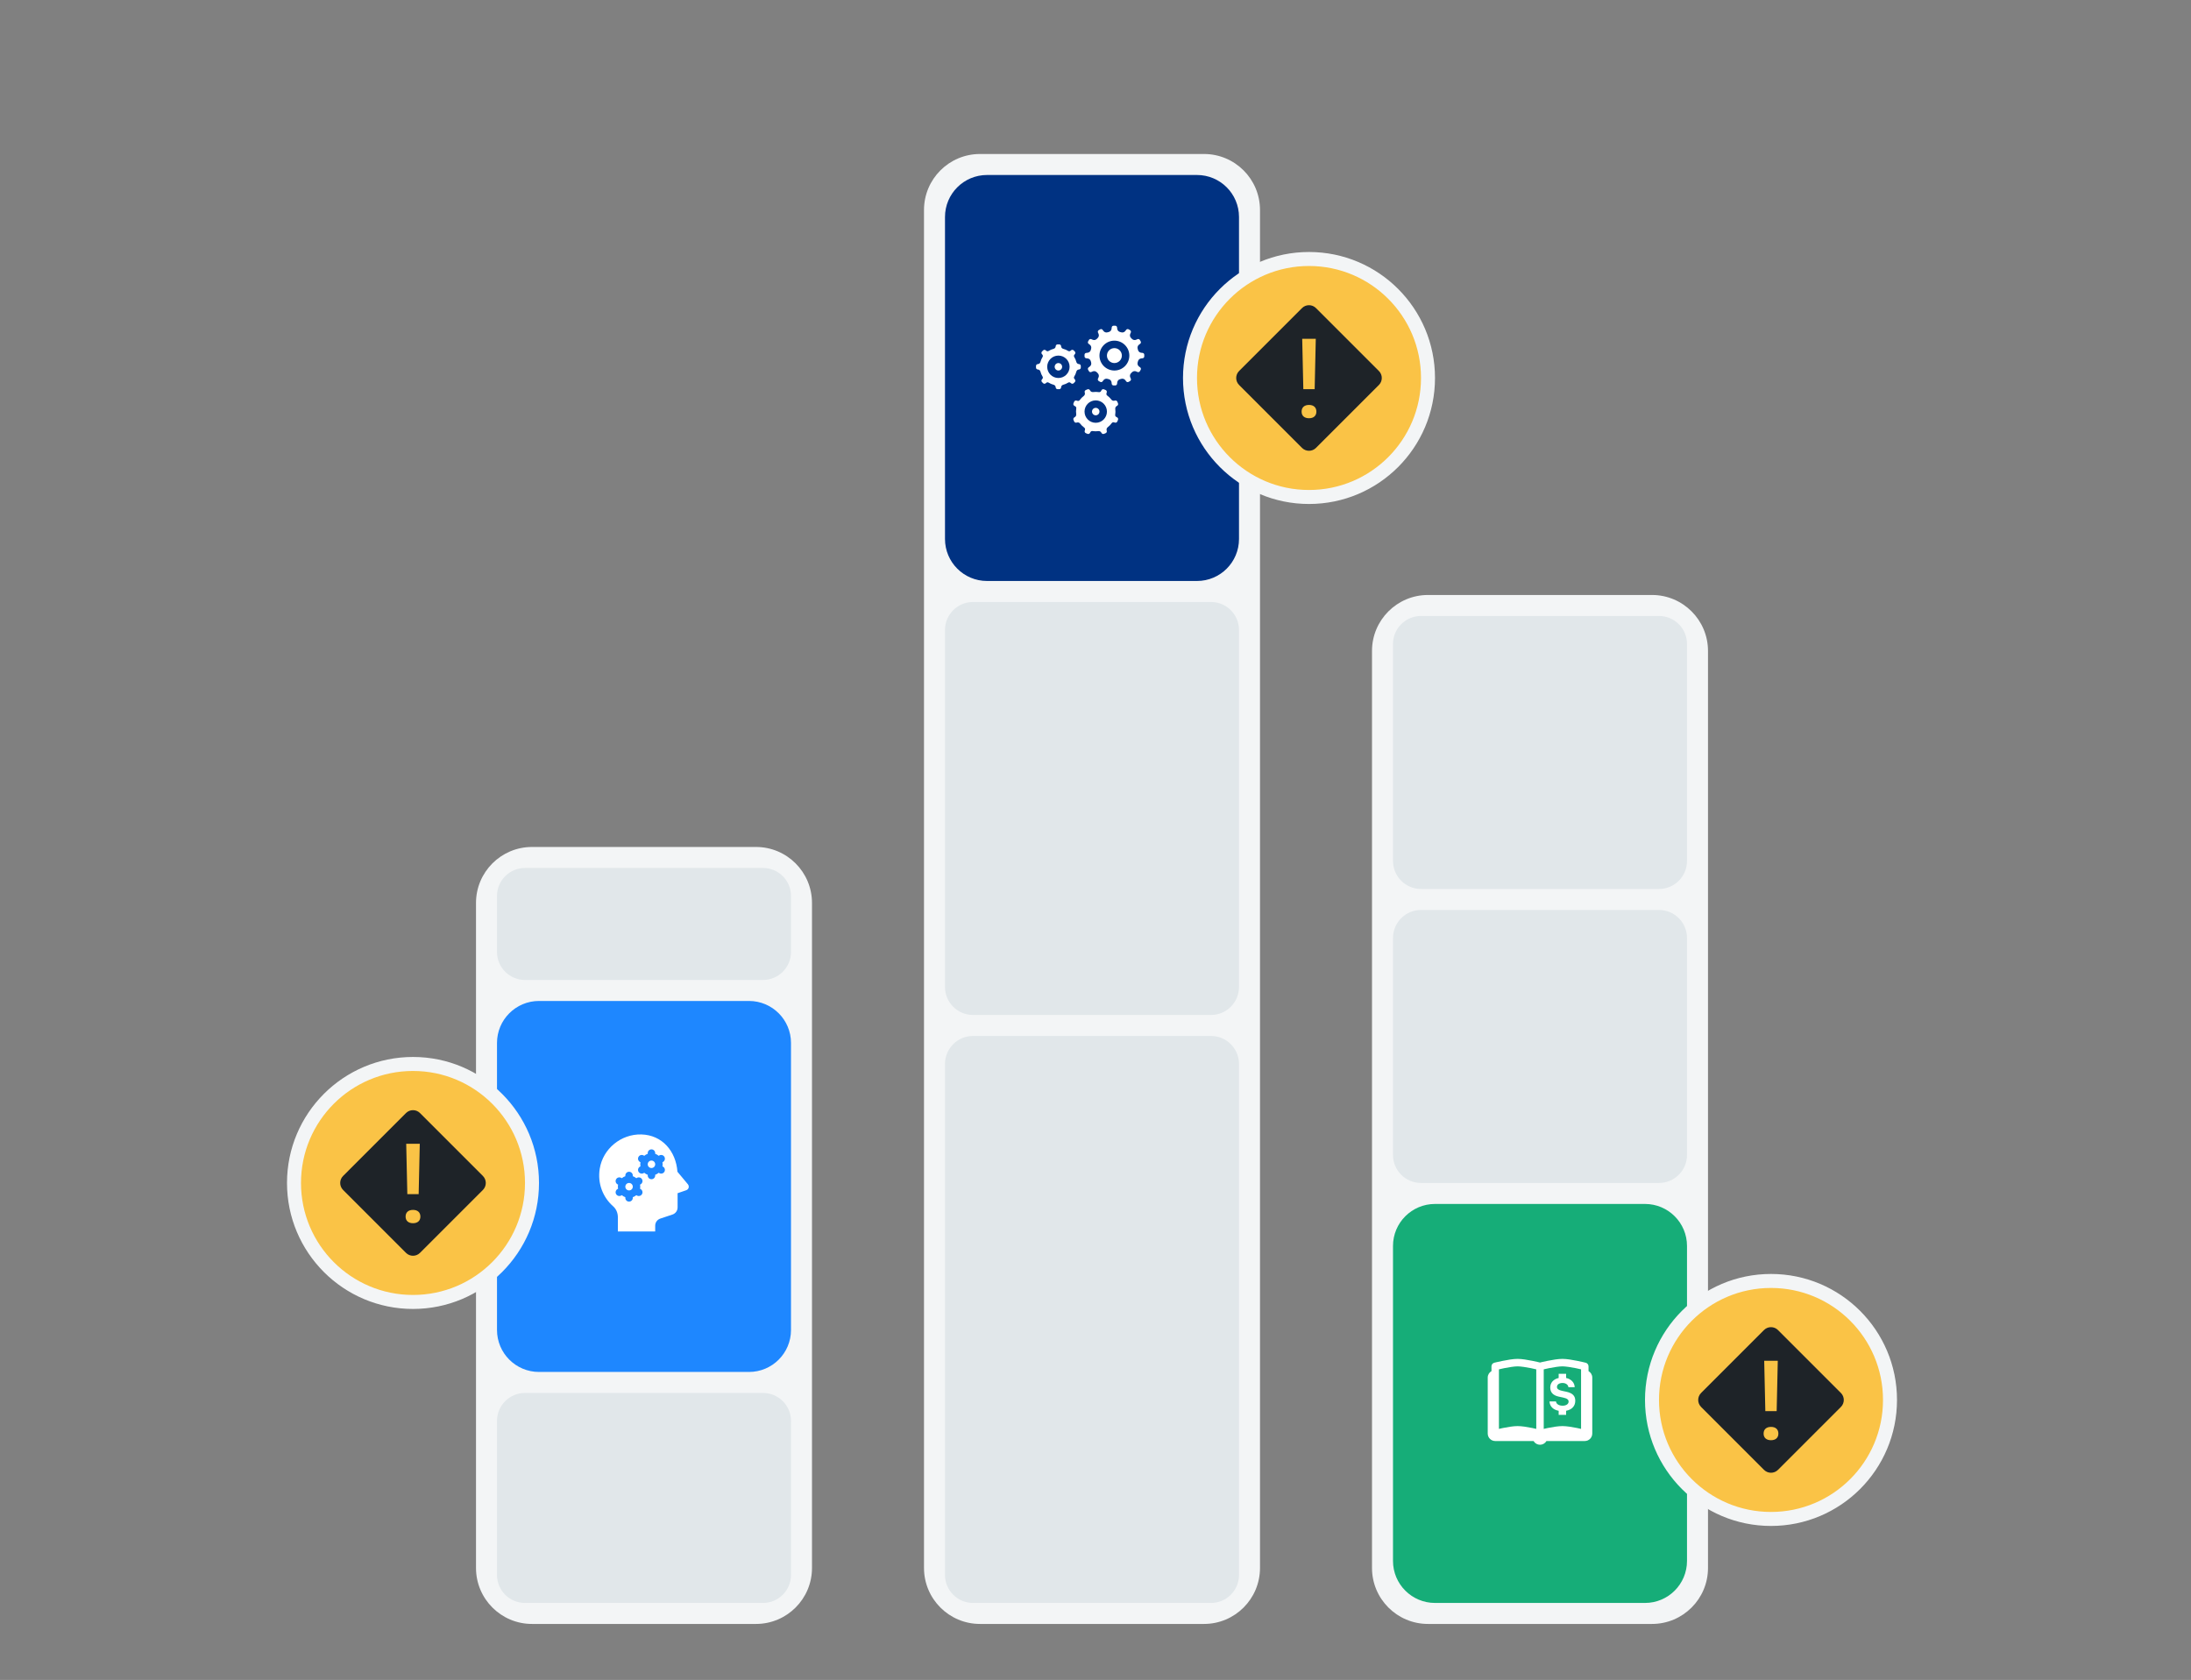 <svg width="313" height="240" viewBox="0 0 313 240" fill="none" xmlns="http://www.w3.org/2000/svg">
<rect x="0" y="0" width="313" height="240" fill="#808080" stroke="none"/>
<path d="M140 232C135.582 232 132 228.418 132 224V30C132 25.582 135.582 22 140 22H172C176.418 22 180 25.582 180 30V224C180 228.418 176.418 232 172 232H140Z" fill="#F3F5F6"/>
<path d="M139 229C136.791 229 135 227.209 135 225V152C135 149.791 136.791 148 139 148H173C175.209 148 177 149.791 177 152V225C177 227.209 175.209 229 173 229H139Z" fill="#E1E7EA"/>
<path d="M139 145C136.791 145 135 143.209 135 141V90C135 87.791 136.791 86 139 86H173C175.209 86 177 87.791 177 90V141C177 143.209 175.209 145 173 145H139Z" fill="#E1E7EA"/>
<path d="M141 83C137.686 83 135 80.314 135 77V31C135 27.686 137.686 25 141 25H171C174.314 25 177 27.686 177 31V77C177 80.314 174.314 83 171 83H141Z" fill="#003282"/>
<circle cx="187" cy="54" r="17" fill="#FAC346" stroke="#F3F5F6" stroke-width="2"/>
<path d="M196.986 53.002L187.998 44.014C187.447 43.462 186.552 43.462 186 44.014L177.013 53.002C176.462 53.553 176.462 54.447 177.013 54.999L186.001 63.987C186.552 64.538 187.447 64.538 187.999 63.987L196.987 54.999C197.537 54.447 197.537 53.553 196.986 53.002ZM187.969 48.4L187.809 55.6H186.19L186.03 48.4H187.969ZM187.002 59.751C186.339 59.751 185.943 59.398 185.943 58.806C185.943 58.202 186.339 57.849 187.002 57.849C187.659 57.849 188.055 58.202 188.055 58.806C188.055 59.398 187.659 59.751 187.002 59.751Z" fill="#1E2328"/>
<g clip-path="url(#clip0_1938_7324)">
<path d="M159.082 46.533C158.946 46.533 158.832 46.636 158.817 46.771L158.795 46.973C158.77 47.198 158.604 47.381 158.383 47.433C158.328 47.447 158.273 47.46 158.219 47.476C158.002 47.539 157.77 47.464 157.636 47.282L157.517 47.12C157.436 47.01 157.287 46.979 157.169 47.047L156.965 47.164C156.847 47.232 156.799 47.378 156.853 47.502L156.936 47.691C157.027 47.897 156.975 48.137 156.811 48.293C156.771 48.331 156.732 48.371 156.693 48.411C156.536 48.575 156.297 48.627 156.09 48.536L155.901 48.454C155.777 48.4 155.631 48.447 155.564 48.565L155.446 48.769C155.378 48.886 155.409 49.037 155.519 49.118L155.681 49.237C155.863 49.371 155.938 49.603 155.875 49.82C155.86 49.873 155.846 49.928 155.832 49.983C155.78 50.204 155.597 50.37 155.372 50.395L155.17 50.418C155.035 50.432 154.933 50.546 154.933 50.682V50.918C154.933 51.054 155.036 51.168 155.171 51.183L155.373 51.205C155.599 51.23 155.78 51.396 155.832 51.617C155.846 51.672 155.86 51.727 155.876 51.781C155.939 51.998 155.864 52.23 155.682 52.363L155.519 52.483C155.409 52.564 155.378 52.713 155.446 52.831L155.564 53.035C155.631 53.153 155.778 53.201 155.902 53.147L156.091 53.063C156.298 52.973 156.537 53.025 156.693 53.188C156.731 53.229 156.771 53.268 156.811 53.307C156.975 53.463 157.028 53.703 156.936 53.91L156.853 54.099C156.799 54.223 156.847 54.368 156.965 54.436L157.169 54.554C157.287 54.622 157.436 54.59 157.517 54.481L157.636 54.319C157.77 54.137 158.002 54.062 158.219 54.125C158.273 54.14 158.328 54.154 158.383 54.168C158.604 54.22 158.77 54.402 158.795 54.628L158.817 54.83C158.832 54.965 158.946 55.066 159.082 55.066H159.318C159.454 55.066 159.568 54.964 159.583 54.829L159.605 54.627C159.63 54.401 159.796 54.22 160.017 54.168C160.072 54.154 160.127 54.139 160.181 54.124C160.398 54.061 160.63 54.136 160.764 54.318L160.883 54.481C160.964 54.59 161.113 54.622 161.231 54.554L161.435 54.436C161.553 54.369 161.601 54.222 161.547 54.098L161.464 53.909C161.373 53.702 161.425 53.463 161.589 53.307C161.629 53.269 161.668 53.229 161.707 53.188C161.864 53.025 162.102 52.972 162.309 53.063L162.498 53.146C162.622 53.2 162.768 53.153 162.836 53.035L162.954 52.831C163.022 52.713 162.991 52.563 162.881 52.482L162.718 52.362C162.536 52.229 162.461 51.997 162.524 51.78C162.539 51.726 162.554 51.672 162.568 51.617C162.62 51.396 162.801 51.23 163.027 51.205L163.23 51.182C163.365 51.168 163.467 51.054 163.467 50.918V50.682C163.467 50.546 163.364 50.431 163.229 50.416L163.027 50.395C162.801 50.37 162.619 50.204 162.567 49.983C162.553 49.928 162.54 49.873 162.524 49.819C162.461 49.602 162.536 49.37 162.718 49.236L162.88 49.117C162.99 49.036 163.021 48.886 162.953 48.769L162.835 48.565C162.768 48.447 162.622 48.399 162.498 48.453L162.309 48.536C162.102 48.627 161.863 48.575 161.706 48.411C161.668 48.371 161.628 48.331 161.587 48.293C161.424 48.136 161.371 47.897 161.462 47.691L161.546 47.502C161.6 47.378 161.552 47.232 161.434 47.163L161.23 47.046C161.112 46.978 160.963 47.009 160.882 47.119L160.762 47.282C160.629 47.464 160.397 47.539 160.18 47.476C160.126 47.46 160.071 47.446 160.016 47.432C159.795 47.38 159.629 47.198 159.604 46.973L159.582 46.771C159.568 46.636 159.454 46.533 159.318 46.533H159.082ZM159.2 48.666C160.378 48.666 161.333 49.622 161.333 50.8C161.333 51.978 160.378 52.933 159.2 52.933C158.022 52.933 157.067 51.978 157.067 50.8C157.067 49.622 158.022 48.666 159.2 48.666ZM151.082 49.2C150.946 49.2 150.832 49.302 150.817 49.437L150.811 49.49C150.794 49.652 150.679 49.789 150.522 49.83C150.264 49.897 150.023 50.001 149.802 50.137C149.703 50.199 149.578 50.196 149.487 50.124L149.376 50.034C149.27 49.949 149.117 49.958 149.021 50.054L148.854 50.221C148.758 50.317 148.75 50.47 148.834 50.576L148.924 50.687C148.996 50.778 148.999 50.903 148.937 51.002C148.801 51.223 148.696 51.464 148.629 51.722C148.588 51.879 148.452 51.994 148.29 52.011L148.236 52.017C148.102 52.032 148 52.146 148 52.282V52.518C148 52.654 148.103 52.768 148.237 52.783L148.291 52.788C148.452 52.806 148.589 52.921 148.63 53.078C148.697 53.336 148.801 53.577 148.937 53.798C148.999 53.897 148.996 54.022 148.924 54.112L148.834 54.224C148.75 54.33 148.758 54.483 148.854 54.579L149.02 54.746C149.116 54.842 149.269 54.85 149.375 54.766L149.486 54.676C149.577 54.603 149.703 54.601 149.802 54.662C150.023 54.799 150.264 54.903 150.522 54.97C150.679 55.011 150.793 55.147 150.81 55.309L150.817 55.362C150.832 55.497 150.946 55.6 151.082 55.6H151.318C151.454 55.6 151.568 55.497 151.583 55.362L151.589 55.309C151.606 55.148 151.721 55.011 151.878 54.97C152.136 54.903 152.377 54.799 152.598 54.662C152.697 54.601 152.822 54.603 152.912 54.676L153.024 54.766C153.13 54.85 153.283 54.842 153.379 54.746L153.546 54.579C153.642 54.483 153.65 54.33 153.566 54.224L153.476 54.112C153.404 54.022 153.401 53.897 153.462 53.798C153.599 53.577 153.703 53.336 153.77 53.078C153.811 52.921 153.947 52.806 154.109 52.788L154.162 52.783C154.297 52.768 154.4 52.654 154.4 52.518V52.282C154.4 52.146 154.297 52.032 154.162 52.017L154.109 52.011C153.948 51.994 153.811 51.879 153.77 51.722C153.703 51.464 153.599 51.223 153.462 51.002C153.401 50.903 153.404 50.778 153.476 50.687L153.566 50.576C153.65 50.47 153.642 50.317 153.546 50.221L153.379 50.054C153.283 49.958 153.13 49.949 153.024 50.034L152.912 50.124C152.822 50.196 152.697 50.199 152.598 50.137C152.377 50.001 152.136 49.896 151.878 49.829C151.721 49.788 151.606 49.652 151.589 49.49L151.583 49.437C151.568 49.302 151.454 49.2 151.318 49.2H151.082ZM159.2 49.733C158.611 49.733 158.133 50.211 158.133 50.8C158.133 51.389 158.611 51.867 159.2 51.867C159.789 51.867 160.267 51.389 160.267 50.8C160.267 50.211 159.789 49.733 159.2 49.733ZM151.2 50.8C152.084 50.8 152.8 51.516 152.8 52.4C152.8 53.284 152.084 54 151.2 54C150.316 54 149.6 53.284 149.6 52.4C149.6 51.516 150.316 50.8 151.2 50.8ZM151.2 51.867C150.906 51.867 150.667 52.105 150.667 52.4C150.667 52.694 150.906 52.933 151.2 52.933C151.494 52.933 151.733 52.694 151.733 52.4C151.733 52.105 151.494 51.867 151.2 51.867ZM157.612 55.6C157.51 55.598 157.411 55.652 157.359 55.747L157.285 55.879C157.226 55.987 157.105 56.039 156.983 56.02C156.712 55.976 156.434 55.973 156.154 56.011C155.983 56.035 155.817 55.947 155.734 55.796L155.706 55.747C155.637 55.62 155.484 55.568 155.351 55.623L155.121 55.718C154.988 55.773 154.917 55.919 154.957 56.057L154.973 56.111C155.021 56.277 154.965 56.457 154.828 56.561C154.604 56.731 154.408 56.93 154.248 57.153C154.176 57.253 154.053 57.303 153.935 57.269L153.79 57.226C153.651 57.186 153.505 57.256 153.45 57.389L153.354 57.62C153.299 57.752 153.353 57.906 153.479 57.975L153.612 58.049C153.72 58.108 153.772 58.229 153.753 58.351C153.709 58.622 153.705 58.901 153.744 59.18C153.767 59.351 153.68 59.518 153.529 59.601L153.48 59.628C153.354 59.697 153.3 59.85 153.355 59.983L153.451 60.213C153.506 60.346 153.652 60.417 153.791 60.377L153.844 60.361C154.009 60.313 154.19 60.369 154.294 60.506C154.464 60.731 154.664 60.926 154.886 61.086C154.986 61.158 155.035 61.281 155.001 61.399L154.959 61.545C154.919 61.683 154.989 61.829 155.122 61.884L155.352 61.98C155.485 62.035 155.638 61.981 155.708 61.855L155.781 61.723C155.84 61.615 155.962 61.563 156.083 61.582C156.355 61.626 156.634 61.629 156.914 61.59C157.084 61.567 157.251 61.655 157.333 61.806L157.36 61.855C157.43 61.981 157.583 62.035 157.717 61.98L157.947 61.884C158.08 61.829 158.149 61.683 158.109 61.545L158.095 61.49C158.047 61.325 158.103 61.145 158.24 61.041C158.464 60.87 158.658 60.672 158.819 60.449C158.891 60.349 159.014 60.3 159.132 60.334L159.278 60.376C159.416 60.416 159.563 60.346 159.618 60.212L159.714 59.982C159.768 59.849 159.715 59.696 159.589 59.627L159.455 59.554C159.347 59.495 159.295 59.374 159.315 59.252C159.358 58.98 159.362 58.702 159.324 58.423C159.3 58.252 159.388 58.085 159.539 58.002L159.587 57.975C159.714 57.906 159.767 57.752 159.712 57.619L159.617 57.388C159.561 57.255 159.415 57.184 159.277 57.225L159.223 57.24C159.058 57.288 158.877 57.233 158.773 57.096C158.603 56.871 158.404 56.676 158.181 56.516C158.082 56.444 158.031 56.321 158.066 56.203L158.108 56.057C158.148 55.919 158.078 55.773 157.945 55.718L157.715 55.622C157.681 55.608 157.647 55.601 157.612 55.6ZM156.533 57.2C157.417 57.2 158.133 57.916 158.133 58.8C158.133 59.684 157.417 60.4 156.533 60.4C155.65 60.4 154.933 59.684 154.933 58.8C154.933 57.916 155.65 57.2 156.533 57.2ZM156.533 58.267C156.239 58.267 156 58.505 156 58.8C156 59.094 156.239 59.333 156.533 59.333C156.828 59.333 157.067 59.094 157.067 58.8C157.067 58.505 156.828 58.267 156.533 58.267Z" fill="white"/>
</g>
<path d="M76 232C71.582 232 68 228.418 68 224V129C68 124.582 71.582 121 76 121H108C112.418 121 116 124.582 116 129V224C116 228.418 112.418 232 108 232H76Z" fill="#F3F5F6"/>
<path d="M75 140C72.791 140 71 138.209 71 136V128C71 125.791 72.791 124 75 124H109C111.209 124 113 125.791 113 128V136C113 138.209 111.209 140 109 140H75Z" fill="#E1E7EA"/>
<path d="M75 229C72.791 229 71 227.209 71 225V203C71 200.791 72.791 199 75 199H109C111.209 199 113 200.791 113 203V225C113 227.209 111.209 229 109 229H75Z" fill="#E1E7EA"/>
<path d="M77 196C73.686 196 71 193.314 71 190V149C71 145.686 73.686 143 77 143H107C110.314 143 113 145.686 113 149V190C113 193.314 110.314 196 107 196H77Z" fill="#1E87FF"/>
<path d="M91.616 162.069C88.725 161.995 86.135 164.109 85.677 166.964C85.335 169.102 86.149 171.065 87.591 172.334C88.034 172.723 88.266 173.299 88.266 173.889V175.933H93.599V175.102C93.599 174.643 93.893 174.235 94.329 174.09L96.07 173.51C96.505 173.365 96.799 172.957 96.799 172.498V170.463L98.009 170.047C98.121 170.015 98.22 169.948 98.29 169.856C98.361 169.763 98.399 169.65 98.399 169.533C98.399 169.41 98.356 169.292 98.278 169.197L98.264 169.179C98.259 169.173 98.254 169.167 98.248 169.161L96.777 167.399C96.564 164.458 94.592 162.143 91.616 162.069ZM93.066 164.2C93.361 164.2 93.599 164.438 93.599 164.733V164.831C93.785 164.897 93.953 164.995 94.099 165.121L94.185 165.072C94.438 164.924 94.766 165.011 94.914 165.266C95.061 165.522 94.973 165.847 94.718 165.995L94.637 166.041C94.654 166.136 94.666 166.233 94.666 166.333C94.666 166.433 94.654 166.53 94.637 166.625L94.718 166.672C94.974 166.819 95.062 167.145 94.914 167.4C94.815 167.571 94.636 167.666 94.451 167.666C94.361 167.666 94.269 167.643 94.185 167.595L94.099 167.546C93.953 167.671 93.785 167.769 93.599 167.835V167.933C93.599 168.228 93.361 168.466 93.066 168.466C92.771 168.466 92.533 168.228 92.533 167.933V167.835C92.347 167.769 92.179 167.671 92.033 167.546L91.947 167.595C91.864 167.643 91.771 167.666 91.681 167.666C91.496 167.666 91.317 167.571 91.218 167.4C91.071 167.144 91.159 166.819 91.414 166.672L91.495 166.625C91.478 166.53 91.466 166.433 91.466 166.333C91.466 166.233 91.478 166.136 91.495 166.041L91.414 165.995C91.159 165.847 91.071 165.522 91.218 165.266C91.365 165.011 91.693 164.924 91.947 165.072L92.033 165.121C92.179 164.995 92.347 164.897 92.533 164.831V164.733C92.533 164.438 92.771 164.2 93.066 164.2ZM93.066 165.8C92.924 165.8 92.789 165.856 92.689 165.956C92.589 166.056 92.533 166.192 92.533 166.333C92.533 166.475 92.589 166.61 92.689 166.71C92.789 166.81 92.924 166.866 93.066 166.866C93.207 166.866 93.343 166.81 93.443 166.71C93.543 166.61 93.599 166.475 93.599 166.333C93.599 166.192 93.543 166.056 93.443 165.956C93.343 165.856 93.207 165.8 93.066 165.8ZM89.866 167.4C90.161 167.4 90.399 167.638 90.399 167.933V168.031C90.585 168.097 90.753 168.195 90.899 168.321L90.985 168.272C91.239 168.125 91.566 168.211 91.714 168.466C91.861 168.722 91.773 169.047 91.518 169.195L91.437 169.241C91.454 169.336 91.466 169.433 91.466 169.533C91.466 169.633 91.454 169.73 91.437 169.825L91.518 169.872C91.773 170.019 91.862 170.345 91.714 170.6C91.615 170.771 91.436 170.866 91.251 170.866C91.161 170.866 91.069 170.843 90.985 170.795L90.899 170.746C90.753 170.871 90.585 170.969 90.399 171.035V171.133C90.399 171.428 90.161 171.666 89.866 171.666C89.571 171.666 89.333 171.428 89.333 171.133V171.035C89.147 170.969 88.979 170.871 88.833 170.746L88.747 170.795C88.663 170.843 88.571 170.866 88.481 170.866C88.296 170.866 88.117 170.771 88.018 170.6C87.871 170.344 87.959 170.019 88.214 169.872L88.295 169.825C88.278 169.73 88.266 169.633 88.266 169.533C88.266 169.433 88.278 169.336 88.295 169.241L88.214 169.195C87.959 169.047 87.871 168.722 88.018 168.466C88.165 168.211 88.492 168.124 88.747 168.272L88.833 168.321C88.979 168.195 89.147 168.097 89.333 168.031V167.933C89.333 167.638 89.571 167.4 89.866 167.4ZM89.866 169C89.725 169 89.589 169.056 89.489 169.156C89.389 169.256 89.333 169.392 89.333 169.533C89.333 169.675 89.389 169.81 89.489 169.91C89.589 170.01 89.725 170.066 89.866 170.066C90.007 170.066 90.143 170.01 90.243 169.91C90.343 169.81 90.399 169.675 90.399 169.533C90.399 169.392 90.343 169.256 90.243 169.156C90.143 169.056 90.007 169 89.866 169Z" fill="white"/>
<circle cx="59" cy="169" r="17" fill="#FAC346" stroke="#F3F5F6" stroke-width="2"/>
<path d="M68.986 168.001L59.998 159.013C59.447 158.462 58.552 158.462 58 159.013L49.013 168.001C48.462 168.553 48.462 169.447 49.013 169.999L58.001 178.987C58.552 179.538 59.447 179.538 59.999 178.987L68.987 169.999C69.537 169.447 69.537 168.553 68.986 168.001ZM59.969 163.4L59.809 170.6H58.19L58.03 163.4H59.969ZM59.002 174.751C58.339 174.751 57.943 174.398 57.943 173.805C57.943 173.201 58.339 172.849 59.002 172.849C59.659 172.849 60.055 173.201 60.055 173.805C60.055 174.398 59.659 174.751 59.002 174.751Z" fill="#1E2328"/>
<path d="M204 232C199.582 232 196 228.418 196 224V93C196 88.582 199.582 85 204 85H236C240.418 85 244 88.582 244 93V224C244 228.418 240.418 232 236 232H204Z" fill="#F3F5F6"/>
<path d="M203 127C200.791 127 199 125.209 199 123V92C199 89.791 200.791 88 203 88H237C239.209 88 241 89.791 241 92V123C241 125.209 239.209 127 237 127H203Z" fill="#E1E7EA"/>
<path d="M205 229C201.686 229 199 226.314 199 223V178C199 174.686 201.686 172 205 172H235C238.314 172 241 174.686 241 178V223C241 226.314 238.314 229 235 229H205Z" fill="#16AD78"/>
<path d="M216.8 194.133C216.178 194.133 215.376 194.274 214.696 194.41C214.016 194.546 213.471 194.682 213.471 194.682C213.355 194.711 213.253 194.778 213.179 194.872C213.106 194.965 213.066 195.081 213.067 195.2V195.881C212.749 196.066 212.533 196.406 212.533 196.8V204.8C212.533 205.389 213.011 205.867 213.6 205.867H219.078C219.171 206.029 219.306 206.163 219.468 206.257C219.629 206.35 219.813 206.4 220 206.4C220.187 206.4 220.371 206.35 220.533 206.257C220.695 206.163 220.829 206.029 220.923 205.867H226.4C226.989 205.867 227.467 205.389 227.467 204.8V196.8C227.467 196.406 227.251 196.066 226.933 195.881V195.2C226.933 195.081 226.893 194.965 226.82 194.872C226.747 194.778 226.645 194.711 226.529 194.682C226.529 194.682 225.984 194.546 225.304 194.41C224.624 194.274 223.822 194.133 223.2 194.133C222.578 194.133 221.776 194.274 221.096 194.41C220.487 194.532 220.099 194.629 220 194.653C219.901 194.629 219.512 194.532 218.904 194.41C218.224 194.274 217.422 194.133 216.8 194.133ZM216.8 195.2C217.244 195.2 218.042 195.326 218.696 195.456C219.124 195.542 219.261 195.579 219.467 195.628V204.135C219.28 204.092 219.216 204.073 218.904 204.01C218.224 203.874 217.422 203.733 216.8 203.733C216.178 203.733 215.376 203.874 214.696 204.01C214.383 204.073 214.349 204.086 214.133 204.135V195.628C214.338 195.579 214.475 195.542 214.904 195.456C215.557 195.326 216.355 195.2 216.8 195.2ZM223.2 195.2C223.644 195.2 224.442 195.326 225.096 195.456C225.524 195.542 225.661 195.579 225.867 195.628V204.135C225.651 204.086 225.616 204.073 225.304 204.01C224.624 203.874 223.822 203.733 223.2 203.733C222.578 203.733 221.776 203.874 221.096 204.01C220.783 204.073 220.72 204.092 220.533 204.135V195.628C220.738 195.579 220.875 195.542 221.304 195.456C221.957 195.326 222.755 195.2 223.2 195.2ZM222.667 196.267V196.864C221.928 197.028 221.464 197.527 221.464 198.227C221.464 198.923 221.873 199.356 222.705 199.53L223.3 199.657C223.86 199.778 224.087 199.945 224.087 200.236C224.087 200.581 223.736 200.822 223.239 200.822C222.701 200.822 222.327 200.585 222.283 200.215H221.36C221.389 200.919 221.882 201.401 222.667 201.548V202.133H223.733V201.546C224.55 201.391 225.039 200.879 225.039 200.117C225.039 199.408 224.645 199.012 223.727 198.819L223.176 198.702C222.641 198.588 222.424 198.426 222.424 198.145C222.424 197.796 222.74 197.575 223.218 197.575C223.679 197.575 224.015 197.815 224.059 198.176H224.958C224.935 197.513 224.453 197.022 223.733 196.861V196.267H222.667Z" fill="white"/>
<path d="M203 169C200.791 169 199 167.209 199 165V134C199 131.791 200.791 130 203 130H237C239.209 130 241 131.791 241 134V165C241 167.209 239.209 169 237 169H203Z" fill="#E1E7EA"/>
<circle cx="253" cy="200" r="17" fill="#FAC346" stroke="#F3F5F6" stroke-width="2"/>
<path d="M262.986 199.001L253.998 190.013C253.447 189.462 252.552 189.462 252 190.013L243.013 199.001C242.462 199.553 242.462 200.447 243.013 200.999L252.001 209.987C252.552 210.538 253.447 210.538 253.999 209.987L262.987 200.999C263.537 200.447 263.537 199.553 262.986 199.001ZM253.969 194.4L253.809 201.6H252.19L252.03 194.4H253.969ZM253.002 205.751C252.339 205.751 251.943 205.398 251.943 204.805C251.943 204.201 252.339 203.849 253.002 203.849C253.659 203.849 254.055 204.201 254.055 204.805C254.055 205.398 253.659 205.751 253.002 205.751Z" fill="#1E2328"/>
<defs>
<clipPath id="clip0_1938_7324">
<rect width="16" height="16" fill="white" transform="translate(148 46)"/>
</clipPath>
</defs>
</svg>
